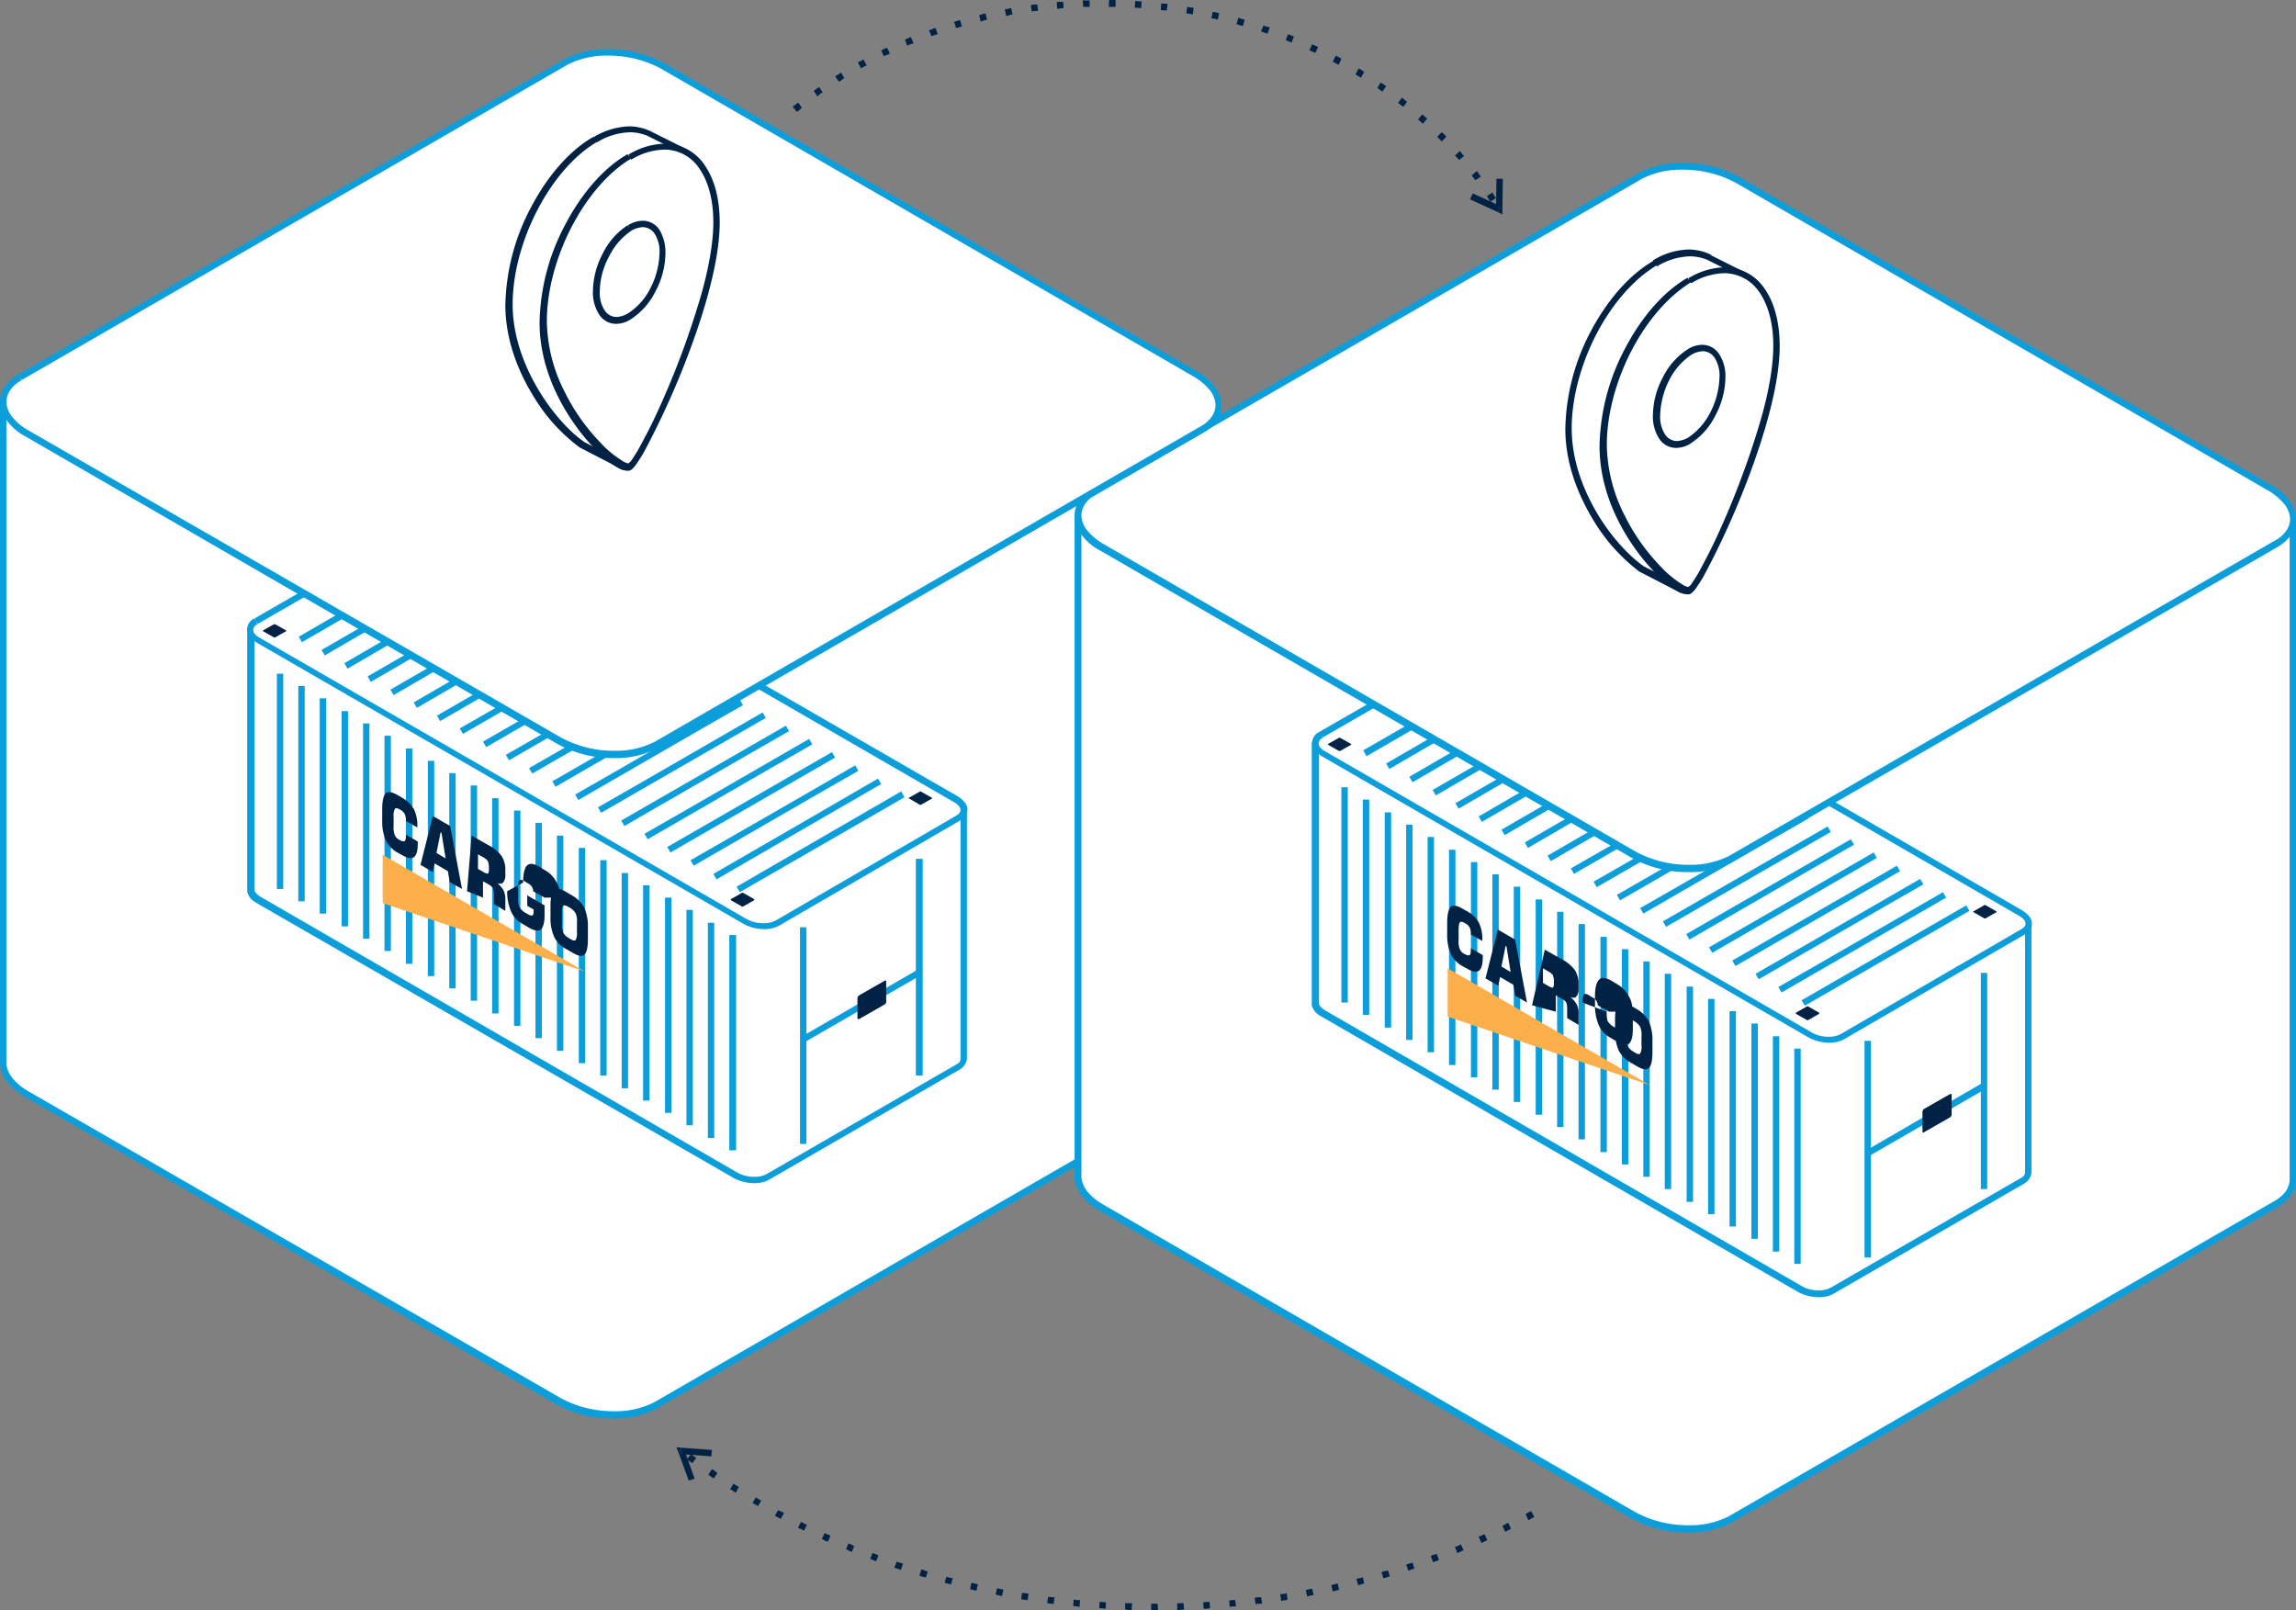 <svg xmlns="http://www.w3.org/2000/svg" width="618.162" height="433.475"><rect width="100%" height="100%" fill="#808080" stroke="none"/><defs><style>.a,.h{fill:#fff}.a,.c,.e,.g{fill-rule:evenodd}.b{fill:#0c9eda}.c,.d{fill:#024}.e{fill:#fdaf4c}.f,.g{fill:#002245}</style></defs><path class="a" d="m37.208 108.307 115.061-66.433c6.631-3.807 18.542-3.316 26.156 1.105l113.1 65.328 36.348 1.228v177.811c-.246 2.824-2.21 4.789-4.544 6.14L176.46 378.338c-6.631 3.93-18.42 3.438-26.156-1.105L7.245 294.591c-3.561-2.088-5.771-4.666-6.263-7.245a4.6 4.6 0 0 1-.122-1.348v-177.2z"/><path class="b" d="m37.208 108.308.491.737L152.76 42.611a22.819 22.819 0 0 1 10.929-2.456 29.66 29.66 0 0 1 14.367 3.561L291.4 109.167l35.734 1.228v176.951h.86l-.86-.123a5.284 5.284 0 0 1-1.228 3.07 10.623 10.623 0 0 1-2.824 2.333L176.214 377.48a22.819 22.819 0 0 1-10.929 2.456 29.66 29.66 0 0 1-14.367-3.561L7.736 293.855c-3.438-1.965-5.4-4.421-5.894-6.631l-.86.123.86-.123a4.178 4.178 0 0 1-.123-1.228V109.658l35.734-.368.246-.123-.491-.86v-.86L0 107.936v178.06c0 .491.123 1.105.123 1.474.614 2.947 2.947 5.649 6.631 7.859l143.059 82.765a30.8 30.8 0 0 0 15.227 3.807 23.891 23.891 0 0 0 11.789-2.7l146.865-84.855a13.916 13.916 0 0 0 3.316-2.7 7.46 7.46 0 0 0 1.6-4.052V108.676l-36.962-1.228L178.67 42.243c-4.175-2.579-9.7-3.807-15.1-3.807a23.891 23.891 0 0 0-11.789 2.7L36.716 107.571l.491.737z"/><path class="a" d="m326.518 139.007 115.061-66.433c6.631-3.807 18.42-3.316 26.156 1.105l113.1 65.328 36.348 1.228v177.811c-.246 2.824-2.21 4.789-4.544 6.14L465.77 409.039c-6.631 3.807-18.542 3.316-26.156-1.105l-143.182-82.766c-3.561-2.088-5.772-4.666-6.263-7.245a4.6 4.6 0 0 1-.123-1.351V139.498z"/><path class="b" d="m326.519 139.007.491.737L442.071 73.31A22.819 22.819 0 0 1 453 70.854a29.66 29.66 0 0 1 14.367 3.561l113.344 65.451 35.734 1.228v176.951h.86l-.86-.123a6.25 6.25 0 0 1-1.228 3.07 10.624 10.624 0 0 1-2.824 2.333l-146.868 84.854a22.818 22.818 0 0 1-10.929 2.456 29.66 29.66 0 0 1-14.367-3.561l-143.182-82.766c-3.438-1.965-5.4-4.421-5.771-6.631a3.4 3.4 0 0 1-.123-1.105V140.357l35.734-.368.246-.123-.614-.86v-.86l-37.208.489v178.06a7.553 7.553 0 0 0 .123 1.6l.86-.246-.86.123c.614 2.947 2.947 5.649 6.631 7.859l143.182 82.765a30.8 30.8 0 0 0 15.227 3.807 23.891 23.891 0 0 0 11.789-2.7l146.865-84.858a13.915 13.915 0 0 0 3.316-2.7 7.581 7.581 0 0 0 1.719-4.052V139.375l-36.962-1.228-112.974-65.205A30.8 30.8 0 0 0 453 69.135a23.891 23.891 0 0 0-11.789 2.7L326.15 138.27l.368.737z"/><path class="a" d="M404.248 178.302a10.377 10.377 0 0 1 8.719.368l133.112 70.608v66.556a2.92 2.92 0 0 1-1.474 2.088l-51.207 29.594c-2.21 1.351-6.14 1.105-8.719-.368l-128.443-74.292a4.6 4.6 0 0 1-2.088-2.333v-70.117z"/><path class="b" d="m404.249 178.305.368.86a10.268 10.268 0 0 1 3.561-.614 11.037 11.037 0 0 1 4.421.982l132.621 70.363v65.942h.86l-.86-.123a1.745 1.745 0 0 1-.246.737 1.8 1.8 0 0 1-.737.614l.491.737-.491-.737-51.329 29.594a6.628 6.628 0 0 1-3.316.737 8.751 8.751 0 0 1-4.421-1.105l-128.445-74.296c-.982-.614-1.6-1.351-1.6-1.842l-.86.123h.86v-69.5l49.61-21.981-.491-.491-.368-.86-50.712 22.346v70.854a4.779 4.779 0 0 0 2.456 2.947l128.569 74.293a11.739 11.739 0 0 0 5.4 1.351 7.793 7.793 0 0 0 4.175-.982l51.207-29.594a3.482 3.482 0 0 0 1.228-1.105 3.667 3.667 0 0 0 .737-1.719v-67.049l-133.6-70.854a11 11 0 0 0-5.158-1.228 9.607 9.607 0 0 0-4.3.86z"/><path class="a" d="m355.621 197.826 48.751-28.121c2.21-1.351 6.14-1.105 8.6.368l131.02 75.768c2.579 1.474 2.824 3.807.614 5.035l-48.505 28.121c-2.21 1.351-6.14 1.105-8.719-.368l-131.147-75.768c-2.579-1.474-2.824-3.684-.614-5.035z"/><path class="b" d="m355.621 197.827.491.737 48.751-28.121a6.628 6.628 0 0 1 3.316-.737 8.751 8.751 0 0 1 4.421 1.105l131.024 75.766a4.332 4.332 0 0 1 1.351 1.105 1.959 1.959 0 0 1 .368.982 1.746 1.746 0 0 1-.246.737 2.664 2.664 0 0 1-.86.737l-48.628 28.243a6.628 6.628 0 0 1-3.316.737 8.751 8.751 0 0 1-4.421-1.105l-131.146-75.766a4.332 4.332 0 0 1-1.351-1.105 1.96 1.96 0 0 1-.368-.982 1.745 1.745 0 0 1 .246-.737 1.769 1.769 0 0 1 .86-.737l-.491-.86-.491-.737a3.324 3.324 0 0 0-1.351 1.228 2.819 2.819 0 0 0-.491 1.719 3.011 3.011 0 0 0 .737 1.965 7.847 7.847 0 0 0 1.842 1.6l131.148 75.766a11.739 11.739 0 0 0 5.4 1.351 7.792 7.792 0 0 0 4.175-.982l48.5-28.121-.491-.737.491.737a4.915 4.915 0 0 0 1.474-1.228 2.819 2.819 0 0 0 .491-1.719 3.011 3.011 0 0 0-.737-1.965 7.847 7.847 0 0 0-1.842-1.6l-131.018-75.765a11.248 11.248 0 0 0-5.28-1.351 8.072 8.072 0 0 0-4.175.982l-48.874 28.118zM501.996 280.224v58.329h1.719v-58.329M533.309 261.927v58.206h1.719v-58.206"/><path class="b" d="m529.38 243.753-44.33 25.542.86 1.474 44.33-25.542M523.117 240.192c-14.736 8.473-29.471 17.069-44.33 25.542l.86 1.474c14.736-8.473 29.594-17.069 44.33-25.542l-.86-1.474zM516.977 236.631c-14.736 8.473-29.594 17.069-44.33 25.542l.86 1.474c14.736-8.473 29.471-17.069 44.33-25.542l-.86-1.474zM510.715 233.07c-14.736 8.473-29.594 17.069-44.33 25.542l.86 1.474c14.736-8.473 29.594-17.069 44.33-25.542l-.86-1.474zM504.452 229.508c-14.736 8.473-29.471 17.069-44.33 25.542l.86 1.474c14.736-8.473 29.594-17.069 44.33-25.542l-.86-1.474zM498.312 225.947c-14.736 8.473-29.594 17.069-44.33 25.542l.86 1.474c14.736-8.473 29.471-17.069 44.33-25.542l-.86-1.474zM492.049 222.509c-14.736 8.473-29.594 17.069-44.33 25.542l.86 1.474c14.736-8.473 29.594-17.069 44.33-25.542l-.86-1.474zM485.909 218.948c-14.736 8.473-29.471 17.069-44.33 25.542l.86 1.474c14.736-8.473 29.471-17.069 44.33-25.542l-.86-1.474zM479.647 215.387c-14.736 8.473-29.594 17.069-44.33 25.542l.86 1.474c14.736-8.473 29.471-17.069 44.33-25.542l-.86-1.474zM473.384 211.826c-14.736 8.473-29.471 17.069-44.33 25.542l.86 1.474c14.736-8.473 29.594-17.069 44.33-25.542l-.86-1.474zM467.244 208.264c-14.736 8.473-29.471 17.069-44.33 25.542l.86 1.474c14.736-8.473 29.471-17.069 44.33-25.542l-.86-1.474zM460.982 204.703c-14.736 8.6-29.594 17.069-44.33 25.665l.86 1.474c14.736-8.6 29.471-17.069 44.33-25.665l-.86-1.474zM454.842 201.142c-14.736 8.6-29.471 17.069-44.33 25.665l.86 1.474c14.736-8.6 29.594-17.069 44.33-25.665l-.86-1.474zM448.579 197.704c-14.736 8.6-29.471 17.069-44.33 25.665l.86 1.474c14.736-8.6 29.471-17.069 44.33-25.665l-.86-1.474zM442.439 194.143c-14.736 8.6-29.594 17.069-44.33 25.665l.86 1.474c14.736-8.6 29.471-17.069 44.33-25.665l-.86-1.474zM436.177 190.582c-14.736 8.6-29.471 17.069-44.33 25.665l.86 1.474c14.736-8.6 29.594-17.069 44.33-25.665l-.86-1.474zM430.037 187.02c-14.736 8.6-29.471 17.069-44.33 25.665l.86 1.474c14.736-8.6 29.471-17.069 44.33-25.665l-.86-1.474zM423.774 183.459c-14.736 8.6-29.594 17.069-44.33 25.665l.86 1.474c14.736-8.6 29.471-17.069 44.33-25.665l-.86-1.474zM417.511 179.898c-14.736 8.6-29.471 17.069-44.33 25.665l.86 1.474c14.736-8.6 29.594-17.069 44.33-25.665l-.86-1.474zM411.371 176.46l-44.33 25.542.86 1.6 44.33-25.665"/><path class="c" d="m405.354 173.021 2.824-1.6a.373.373 0 0 1 .491 0l2.824 1.6c.123.123.123.246 0 .246l-2.824 1.6a.373.373 0 0 1-.491 0l-2.824-1.6c-.123-.123-.123-.246 0-.246zM357.586 200.282l2.824-1.6c.123-.123.368 0 .491 0l2.824 1.6c.123.123.123.246 0 .246l-2.824 1.6c-.123.123-.368 0-.491 0l-2.824-1.6c-.123 0-.123-.246 0-.246zM531.344 245.349l2.824-1.6a.374.374 0 0 1 .491 0l2.824 1.6c.123.123.123.246 0 .246l-2.824 1.6a.373.373 0 0 1-.491 0l-2.824-1.6c-.123-.123-.123-.246 0-.246zM483.576 272.61l2.824-1.6a.374.374 0 0 1 .491 0l2.824 1.6a.23.23 0 0 1 0 .368l-2.824 1.6a.373.373 0 0 1-.491 0l-2.824-1.6a.23.23 0 0 1 0-.368z"/><path class="b" d="M361.147 211.948v57.96h1.719v-57.96M366.919 215.264v57.96h1.719v-57.96zM372.813 218.702v57.96h1.719v-57.96zM378.584 222.018v57.96h1.719v-57.96h-1.719zM384.356 225.333v57.96h1.719v-57.96zM390.127 228.772v57.96h1.719v-57.96h-1.719zM396.022 232.087v57.96h1.719v-57.96zM401.793 235.403v57.96h1.719v-57.96h-1.719zM407.565 238.718v57.96h1.719v-57.96zM413.459 242.157v57.96h1.719v-57.96h-1.719zM419.23 245.472v57.96h1.719v-57.96h-1.719zM425.002 248.788v57.96h1.719v-57.96zM430.896 252.226v57.96h1.719v-57.96zM436.668 255.541v57.96h1.719v-57.96zM442.439 258.857v57.96h1.719v-57.96h-1.719zM448.211 262.172v57.96h1.719v-57.96zM454.105 265.611v57.96h1.719v-57.96h-1.719zM459.876 268.926v57.96h1.719v-57.96zM465.648 272.242v57.96h1.719v-57.96zM471.542 275.557v57.96h1.719v-57.96h-1.719zM477.314 278.996v57.96h1.719v-57.96zM483.085 282.311v57.96h1.719v-57.96"/><path class="d" d="M399.214 257.138v.491c0 1.965-.368 3.193-.982 3.684s-1.719.368-3.193-.491l-1.105-.614a7.817 7.817 0 0 1-3.316-3.316 12.865 12.865 0 0 1-.982-5.4v-3.07c0-2.333.368-3.684.982-4.3.614-.491 1.719-.368 3.316.614l.86.491a8.123 8.123 0 0 1 3.316 3.07 9.963 9.963 0 0 1 .982 4.789v.246l-3.07-1.719v-.244a3.567 3.567 0 0 0-.368-1.719 2.738 2.738 0 0 0-1.228-1.105c-.614-.368-1.105-.491-1.351-.246s-.368.982-.368 2.333v2.456a5.571 5.571 0 0 0 .368 2.579 2.683 2.683 0 0 0 1.351 1.228c.614.368 1.105.368 1.228.246q.368-.184.368-1.474v-.368zm5.035 3.07 2.456 1.474-1.105-6.877-.246-.123zm-4.3 3.193 3.316-13.139 4.666 2.7 3.193 16.946-3.188-1.839-.491-2.947-3.561-2.088-.491 2.333zm15.472 1.228 1.719.982c.491.246.86.368.982.246a1.768 1.768 0 0 0 .246-1.105v-.614a4.58 4.58 0 0 0-.246-1.474c-.123-.368-.491-.614-.982-.982l-1.719-.982zm-2.947 6.017 3.444-14.977 4.544 2.579a10.053 10.053 0 0 1 3.561 2.947 6.982 6.982 0 0 1 .982 3.807v1.228a3.017 3.017 0 0 1-.614 2.088c-.368.368-.86.368-1.6.123a6.4 6.4 0 0 1 1.719 1.965 5.5 5.5 0 0 1 .491 2.456v3.07l-3.07-1.842v-2.7a4.58 4.58 0 0 0-.246-1.474 2.968 2.968 0 0 0-1.105-.982l-1.719-.982v4.417zm20.753 1.719-3.07-1.719a2.075 2.075 0 0 0-.368-1.228 2.565 2.565 0 0 0-1.228-.982l-.737-.491c-.737-.368-1.105-.491-1.351-.246a3.837 3.837 0 0 0-.368 2.21l6.387 2.46a6.324 6.324 0 0 0 .368 2.579 4.671 4.671 0 0 0 1.351 1.351l.86.491c.614.368.982.491 1.228.368s.368-.368.368-.982v-.614l-1.719-.982v-2.824l4.666 2.7v2.579c0 2.088-.368 3.316-.982 3.93-.614.491-1.719.368-3.193-.491l-2.088-1.228a7.091 7.091 0 0 1-2.947-3.316 13.959 13.959 0 0 1-.982-5.28v-2.333c0-2.333.368-3.807 1.105-4.544.614-.737 1.719-.614 3.316.246l1.6.982a8.466 8.466 0 0 1 2.947 2.947 7.108 7.108 0 0 1 1.105 3.684v.737zm4.666 4.3v2.456a5.572 5.572 0 0 0 .368 2.579 4.585 4.585 0 0 0 1.351 1.351l.614.368c.614.368 1.105.491 1.351.246a3.837 3.837 0 0 0 .368-2.21v-2.456a5.572 5.572 0 0 0-.368-2.579 4.671 4.671 0 0 0-1.351-1.351l-.614-.368c-.737-.368-1.105-.491-1.351-.246a4.442 4.442 0 0 0-.366 2.207zm-3.07-2.21c0-2.333.368-3.684.982-4.3.614-.491 1.719-.368 3.316.614l1.474.86a8.547 8.547 0 0 1 3.316 3.316 12.252 12.252 0 0 1 .982 5.28v3.07c0 2.333-.368 3.684-.982 4.3-.614.491-1.719.368-3.316-.614l-1.474-.86a7.816 7.816 0 0 1-3.316-3.316 12.865 12.865 0 0 1-.982-5.4z"/><path class="e" d="m389.759 260.699 54.4 31.436-54.4-18.42z"/><path class="b" d="m533.8 291.521-31.313 18.174.86 1.474 31.313-18.048"/><path class="c" d="M517.591 304.66v-5.4a1.01 1.01 0 0 1 .491-.737l6.877-3.93c.246-.123.491-.123.491.123v5.4a1.01 1.01 0 0 1-.491.737l-6.877 3.93c-.368.246-.491.123-.491-.123z"/><path class="a" d="M117.64 147.725a10.377 10.377 0 0 1 8.719.368l133.112 70.609v66.556a3.181 3.181 0 0 1-1.474 2.088L206.79 316.94c-2.21 1.228-6.14 1.105-8.719-.368L69.504 242.279a4.1 4.1 0 0 1-2.088-2.333v-70.117z"/><path class="b" d="m117.64 147.725.368.86a10.267 10.267 0 0 1 3.561-.614 11.037 11.037 0 0 1 4.421.982l132.621 70.363v65.942h.86l-.86-.123a1.746 1.746 0 0 1-.246.737 1.8 1.8 0 0 1-.737.614l.491.737-.491-.737-51.207 29.594a6.628 6.628 0 0 1-3.316.737 9.219 9.219 0 0 1-4.544-1.105L70.117 241.42c-.982-.614-1.6-1.351-1.6-1.842l-.86.123h.86v-69.5l49.61-21.981-.491-.491-.368-.86-50.712 22.346v70.854a4.419 4.419 0 0 0 2.456 2.947l.368-.737-.491.737 128.692 74.17a11.739 11.739 0 0 0 5.4 1.351 8.072 8.072 0 0 0 4.175-.982l51.207-29.594a3.482 3.482 0 0 0 1.228-1.105 3.667 3.667 0 0 0 .737-1.719v-67.17l-133.6-70.731a11 11 0 0 0-5.157-1.228 9.608 9.608 0 0 0-4.3.86z"/><path class="a" d="m68.889 167.25 48.751-28.121c2.21-1.351 6.14-1.105 8.6.368l131.021 75.768c2.579 1.474 2.824 3.807.614 5.035l-48.5 28.243c-2.21 1.228-6.14 1.105-8.719-.368l-131.153-75.89c-2.456-1.474-2.824-3.684-.614-5.035z"/><path class="b" d="m68.889 167.25.491.737 48.751-28.121a6.628 6.628 0 0 1 3.316-.737 8.751 8.751 0 0 1 4.421 1.105L256.892 216a4.333 4.333 0 0 1 1.351 1.105 1.96 1.96 0 0 1 .368.982 1.746 1.746 0 0 1-.246.737 2.663 2.663 0 0 1-.86.737l-48.628 28.243a6.628 6.628 0 0 1-3.316.737 9.219 9.219 0 0 1-4.544-1.105L69.871 171.671a4.333 4.333 0 0 1-1.351-1.105 1.96 1.96 0 0 1-.368-.982 1.745 1.745 0 0 1 .246-.737 1.769 1.769 0 0 1 .86-.737l-.368-.86-.491-.737a3.324 3.324 0 0 0-1.351 1.228 2.819 2.819 0 0 0-.492 1.719 3.011 3.011 0 0 0 .737 1.965 7.848 7.848 0 0 0 1.842 1.6l131.148 75.766a11.74 11.74 0 0 0 5.4 1.351 8.072 8.072 0 0 0 4.175-.982l48.63-28.25-.491-.737.491.737a4.915 4.915 0 0 0 1.474-1.228 2.819 2.819 0 0 0 .491-1.719 3.011 3.011 0 0 0-.737-1.965 7.848 7.848 0 0 0-1.842-1.6l-131.147-75.637a11.248 11.248 0 0 0-5.28-1.351 8.072 8.072 0 0 0-4.175.982L68.521 166.51zM215.387 249.647v58.329h1.719v-58.329M246.577 231.228v58.329h1.842v-58.329"/><path class="b" d="m242.648 213.054-44.33 25.665.86 1.474 44.33-25.542M236.385 209.615c-14.736 8.6-29.471 17.069-44.33 25.665l.86 1.474c14.736-8.6 29.471-17.069 44.33-25.665l-.86-1.474zM230.245 206.054c-14.736 8.6-29.594 17.069-44.33 25.542l.86 1.474c14.736-8.473 29.471-17.069 44.33-25.542l-.86-1.474zM223.983 202.493c-14.736 8.473-29.594 17.069-44.33 25.542l.86 1.474c14.736-8.473 29.594-17.069 44.33-25.542l-.86-1.474zM217.843 198.932c-14.736 8.473-29.471 17.069-44.33 25.542l.86 1.474c14.736-8.473 29.471-17.069 44.33-25.542l-.86-1.474zM211.58 195.371c-14.736 8.473-29.594 17.069-44.33 25.542l.86 1.474c14.736-8.473 29.471-17.069 44.33-25.542l-.86-1.474zM205.317 191.81c-14.736 8.473-29.471 17.069-44.33 25.542l.86 1.474c14.736-8.473 29.594-17.069 44.33-25.542l-.86-1.474zM199.178 188.371c-14.736 8.473-29.471 17.069-44.33 25.542l.86 1.474c14.736-8.473 29.471-17.069 44.33-25.542l-.86-1.474zM193.038 184.81c-14.736 8.473-29.594 17.069-44.33 25.542l.86 1.474c14.736-8.473 29.471-17.069 44.33-25.542l-.86-1.474zM186.775 181.249c-14.736 8.473-29.471 17.069-44.33 25.542l.86 1.474c14.736-8.473 29.594-17.069 44.33-25.542l-.86-1.474zM180.512 177.688c-14.736 8.473-29.471 17.069-44.33 25.542l.86 1.474c14.736-8.473 29.471-17.069 44.33-25.542l-.86-1.474zM174.372 174.127c-14.736 8.473-29.594 17.069-44.33 25.542l.86 1.474c14.736-8.473 29.471-17.069 44.33-25.542l-.86-1.474zM168.11 170.566c-14.736 8.473-29.471 17.069-44.33 25.542l.86 1.474c14.736-8.473 29.594-17.069 44.33-25.542l-.86-1.474zM161.97 167.004c-14.736 8.6-29.471 17.069-44.33 25.665l.86 1.474c14.736-8.6 29.471-17.069 44.33-25.665l-.86-1.474zM155.707 163.443c-14.736 8.6-29.594 17.069-44.33 25.665l.86 1.474c14.736-8.6 29.594-17.069 44.33-25.665l-.86-1.474zM149.445 160.005c-14.736 8.6-29.471 17.069-44.33 25.665l.86 1.474c14.736-8.6 29.594-17.069 44.33-25.665l-.86-1.474zM143.305 156.444c-14.736 8.6-29.471 17.069-44.33 25.665l.86 1.474c14.736-8.6 29.471-17.069 44.33-25.665l-.86-1.474zM137.042 152.883c-14.736 8.6-29.594 17.069-44.33 25.665l.86 1.474c14.736-8.6 29.594-17.069 44.33-25.665l-.86-1.474zM130.902 149.322c-14.736 8.6-29.471 17.069-44.33 25.665l.86 1.474c14.736-8.6 29.594-17.069 44.33-25.665l-.86-1.474zM124.639 145.761l-44.207 25.665.86 1.474 44.207-25.539"/><path class="c" d="m118.622 142.445 2.824-1.6a.373.373 0 0 1 .491 0l2.7 1.6a.451.451 0 0 1 .123.368l-2.824 1.6a.373.373 0 0 1-.491 0l-2.824-1.6c.001-.245-.122-.368.001-.368zM70.854 169.706l2.824-1.6c.123-.123.368 0 .491 0l2.824 1.6c.123.123.123.246 0 .246l-2.824 1.6a.374.374 0 0 1-.491 0l-2.824-1.6c0-.123-.123-.246 0-.246zM244.735 214.772l2.824-1.6a.373.373 0 0 1 .491 0l2.824 1.6c.123.123.123.246 0 .246l-2.824 1.6a.373.373 0 0 1-.491 0l-2.7-1.6c-.37-.123-.37-.246-.124-.246zM196.844 242.033l2.824-1.6a.373.373 0 0 1 .491 0l2.824 1.6a.23.23 0 0 1 0 .368l-2.824 1.6a.373.373 0 0 1-.491 0l-2.824-1.6q-.184-.368 0-.368z"/><path class="b" d="M74.538 181.372v57.96h1.719v-57.96M80.31 184.687v57.96h1.719v-57.96zM86.081 188.003v57.96H87.8v-57.96zM91.975 191.441v57.96h1.719v-57.96zM97.747 194.757v57.96h1.719v-57.96zM103.518 198.072v57.96h1.719v-57.96zM109.29 201.511v57.96h1.719v-57.96zM115.184 204.826v57.96h1.719v-57.96zM120.955 208.142v57.96h1.719v-57.96zM126.727 211.457v57.96h1.719v-57.96zM132.498 214.895v57.96h1.719v-57.96zM138.393 218.211v57.96h1.719v-57.96zM144.164 221.527v57.96h1.719v-57.96h-1.719zM149.936 224.965v57.96h1.719v-57.96h-1.719zM155.83 228.28v57.96h1.719v-57.96h-1.719zM161.601 231.596v57.96h1.719v-57.96zM167.373 235.034v57.96h1.719v-57.96h-1.719zM173.144 238.35v57.96h1.719v-57.96zM179.039 241.665v57.96h1.719v-57.96zM184.81 244.981v57.96h1.719v-57.96zM190.582 248.419v57.96h1.719v-57.96h-1.719zM196.353 251.735v57.96h1.842v-57.96"/><path class="d" d="M112.482 226.562v.491c0 1.965-.368 3.193-.982 3.684s-1.719.368-3.193-.491l-1.105-.614a7.816 7.816 0 0 1-3.316-3.316 12.865 12.865 0 0 1-.982-5.4v-3.07c0-2.333.368-3.684.982-4.3.614-.491 1.719-.368 3.316.614l.86.491a9.029 9.029 0 0 1 3.316 3.07 9.962 9.962 0 0 1 .982 4.789v.246l-3.07-1.719v-.244a3.566 3.566 0 0 0-.368-1.719 2.738 2.738 0 0 0-1.228-1.105c-.614-.368-1.105-.491-1.351-.246a3.837 3.837 0 0 0-.368 2.21v2.456a5.571 5.571 0 0 0 .368 2.579 2.683 2.683 0 0 0 1.351 1.228c.614.368 1.105.368 1.228.246.246-.123.368-.614.368-1.351v-.368zm5.035 3.07 2.456 1.474-1.105-6.877-.246-.123zm-4.3 3.193 3.316-13.139 4.666 2.7 3.193 16.946-3.316-1.842-.491-2.947-3.561-2.088-.491 2.333zm15.472 1.105 1.719.982c.491.246.86.368.982.246a1.768 1.768 0 0 0 .246-1.105v-.614a4.58 4.58 0 0 0-.246-1.474c-.123-.368-.491-.614-.982-.982l-1.719-.982zm-2.947 6.017 1.229-14.982 4.544 2.579a10.053 10.053 0 0 1 3.561 2.947 6.982 6.982 0 0 1 .982 3.807v1.228a3.017 3.017 0 0 1-.614 2.088c-.368.368-.86.368-1.6.123a6.4 6.4 0 0 1 1.719 1.965 5.5 5.5 0 0 1 .491 2.456v3.07l-3.07-1.842v-2.7a4.581 4.581 0 0 0-.246-1.474c-.123-.368-.491-.614-.982-.982l-1.719-.982v4.421zm20.876 1.719-3.07-1.719a2.074 2.074 0 0 0-.368-1.228 2.565 2.565 0 0 0-1.228-.982l-.737-.491c-.614-.368-1.105-.491-1.351-.246a3.837 3.837 0 0 0-.368 2.21v2.456a6.323 6.323 0 0 0 .368 2.579 4.671 4.671 0 0 0 1.351 1.351l.86.491c.614.368.982.491 1.228.368s.368-.368.368-.982v-.614l-1.719-.982v-2.824l4.666 2.7v2.579c0 2.088-.368 3.316-.982 3.93-.614.491-1.719.368-3.193-.491l-2.088-1.228a6.862 6.862 0 0 1-2.824-3.316 13.5 13.5 0 0 1-.982-5.28l4.295-2.334c0-2.333.368-3.807.982-4.544.737-.737 1.842-.614 3.316.246l1.6.982a7.554 7.554 0 0 1 2.947 2.947 7.451 7.451 0 0 1 1.105 3.684v.737zm4.666 4.421v2.456a5.572 5.572 0 0 0 .368 2.579 3.5 3.5 0 0 0 1.351 1.351l.614.368c.614.368 1.105.491 1.351.246a3.836 3.836 0 0 0 .368-2.21v-2.456a5.571 5.571 0 0 0-.368-2.579 4.671 4.671 0 0 0-1.351-1.351l-.614-.368c-.737-.368-1.105-.491-1.351-.246q-.366.183-.366 2.209zm-3.07-2.21c0-2.333.368-3.684.982-4.3.614-.491 1.719-.368 3.316.614l1.474.86a8.547 8.547 0 0 1 3.318 3.316 12.651 12.651 0 0 1 .982 5.28v3.193c0 2.333-.368 3.684-.982 4.175-.614.614-1.719.368-3.316-.614l-1.474-.86a7.208 7.208 0 0 1-3.316-3.316 12.47 12.47 0 0 1-.982-5.4z"/><path class="e" d="m103.027 230.122 54.4 31.436-54.4-18.42z"/><path class="b" d="m247.068 261.067-31.313 18.051.86 1.474 31.313-18.051"/><path class="c" d="M230.859 274.083v-5.4a1.01 1.01 0 0 1 .491-.737l6.877-3.93c.246-.123.368 0 .368.246v5.4a.875.875 0 0 1-.368.737l-6.877 3.93c-.245.123-.491 0-.491-.246z"/><path class="f" d="m411.494 409.284.246-.123.614-.368.737-.368-.86-1.6-.737.368-.614.368-.123.123zM405.232 412.354h.123l.737-.368.614-.368h.123l-.737-1.6h-.123l-.737.368-.614.368h-.123zM398.846 415.423l.737-.368.737-.368h.123l-.737-1.6h-.123l-.737.368-.737.246zM392.338 418.125l.614-.246.737-.368.368-.123-.737-1.6-.246.123-.737.368-.614.123zM385.829 420.581l.368-.123.737-.246.491-.246-.614-1.6-.491.123-.737.246-.368.246zM379.198 422.914l.123-.123.737-.246.737-.246-.491-1.6-.86.246-.737.246h-.123zM372.444 424.879l.614-.123.737-.246.368-.123-.491-1.6-.368.123-.737.123-.614.246zM365.691 426.843l.246-.123.737-.246.614-.123-.368-1.719-.737.246-.737.123-.246.123zM358.814 428.441l.614-.123.86-.246h.246l-.368-1.719h-.246l-.86.246-.614.123zM351.937 429.791h.123l.86-.246.737-.123-.369-1.719-.737.123-.86.246h-.122zM344.938 431.019l.491-.123.86-.123.368-.123-.246-1.719-.368.123-.86.123h-.491zM338.062 431.879l.614-.123h1.105l-.246-1.842-.123.123h-.86l-.737.123zM331.062 432.615l.86-.123h.86l-.243-1.719h-.737l-.86.123zM324.063 433.107h.982l.737-.123-.123-1.719h-.614l-.982.123h-.123zM316.94 433.475h.368l.86-.123h.614l-.123-1.719h-1.719zM311.169 433.475h.614l-.123-1.719h-.491zM309.941 433.475h1.228v-1.719h-1.228zM302.941 433.352h.246l1.105.123h.368l.123-1.842h-1.842zM295.942 432.984h.491l1.105.123h.123l.123-1.719h-.123l-1.105-.123h-.491zM288.942 432.37l.86.123.86.123.123-1.842h-.86l-.86-.123zM281.943 431.633h.123l1.105.123.491.123.246-1.842h-.491l-1.105-.123h-.123zM274.943 430.528l.491.123 1.105.123.123.123.246-1.842-1.105-.123-.614-.123zM268.067 429.3l.982.246.737.123.368-1.719-.737-.123-.982-.246zM261.19 427.826l.368.123 1.105.246h.246l.368-1.6-.246-.123-1.105-.246-.368-.123zM254.313 426.111l.982.246.737.246.491-1.719-.737-.123-.982-.246zM247.56 424.265l.491.123.982.246.246.123.491-1.719h-.246l-.982-.368-.491-.123zM240.806 422.058l.246.123.982.246.491.246.614-1.719-.614-.123-.982-.368h-.123zM234.297 419.725l.737.246.86.368.614-1.6-.86-.368-.737-.246zM227.789 417.146l.368.123.982.491h.246l.614-1.6h-.246l-.86-.491-.491-.123zM221.281 414.322l.246.123.86.491.491.123.737-1.6-.491-.246-.982-.368-.123-.123zM214.895 411.249v.126l.982.368.614.368.737-1.6-.614-.246-.86-.491h-.123zM208.633 408.056l.86.491.737.368.86-1.6-.737-.368-.86-.368zM202.616 404.618l.614.368.86.491.86-1.474-.86-.491-.614-.368zM196.599 400.934l.614.368.737.491.123.123.86-1.6-.86-.491-.614-.365zM190.704 397.004l.491.368.86.614h.123l.982-1.351-.123-.123-.737-.614-.614-.368zM184.933 392.952l.614.368.86.614.982-1.351v-.123l-.737-.491-.614-.491z"/><path class="g" d="m183.46 389.759-.86 1.105 2.824 7.736 1.6-.491-2.824-7.859-.86 1.228z"/><path class="g" d="m183.46 389.759-1.351-.123.491 1.228z"/><path class="g" d="m191.564 391.233.123-.86-8.227-.614-.123 1.719 8.227.614z"/><path class="h" d="M294.714 132.253 441.579 47.4c6.631-3.807 18.42-3.316 26.156 1.105l143.182 82.765c7.736 4.421 8.6 11.3 1.842 15.1l-146.866 84.854c-6.631 3.807-18.542 3.316-26.156-1.105l-143.181-82.762c-7.737-4.421-8.596-11.298-1.842-15.104z"/><path class="b" d="m294.711 132.253.491.737 146.869-84.851A22.819 22.819 0 0 1 453 45.683a29.66 29.66 0 0 1 14.367 3.556l143.182 82.765a16.174 16.174 0 0 1 4.544 3.807 6.818 6.818 0 0 1 1.474 3.93 5.682 5.682 0 0 1-.982 3.07 8.391 8.391 0 0 1-3.07 2.7l-146.867 84.857a22.819 22.819 0 0 1-10.929 2.456 29.66 29.66 0 0 1-14.367-3.561L297.17 146.498a16.174 16.174 0 0 1-4.544-3.807 6.818 6.818 0 0 1-1.474-3.93 5.681 5.681 0 0 1 .982-3.07 8.391 8.391 0 0 1 3.07-2.7l-.491-.737-.491-.737a12.21 12.21 0 0 0-3.684 3.316 6.854 6.854 0 0 0-1.228 4.052 8.225 8.225 0 0 0 1.842 5.035 14.76 14.76 0 0 0 5.035 4.3l143.182 82.765a30.8 30.8 0 0 0 15.227 3.807 23.891 23.891 0 0 0 11.789-2.7l146.866-84.853a12.212 12.212 0 0 0 3.684-3.316 6.854 6.854 0 0 0 1.228-4.052 8.885 8.885 0 0 0-1.719-5.035 14.761 14.761 0 0 0-5.035-4.3l-143.182-82.89A30.8 30.8 0 0 0 453 43.839a23.891 23.891 0 0 0-11.789 2.7l-146.865 84.855z"/><path class="h" d="m5.404 101.554 146.865-84.853c6.631-3.807 18.542-3.316 26.156 1.105l143.182 82.765c7.736 4.421 8.6 11.3 1.842 15.1l-146.866 84.854c-6.631 3.807-18.42 3.316-26.156-1.105L7.246 116.78c-7.737-4.543-8.596-11.297-1.842-15.226z"/><path class="b" d="m5.4 101.553.491.737L152.76 17.437a22.819 22.819 0 0 1 10.929-2.456 29.66 29.66 0 0 1 14.367 3.561l143.182 82.765a16.174 16.174 0 0 1 4.544 3.807 6.818 6.818 0 0 1 1.474 3.93 5.681 5.681 0 0 1-.982 3.07 8.39 8.39 0 0 1-3.07 2.7l-146.867 84.854a22.819 22.819 0 0 1-10.929 2.456 29.66 29.66 0 0 1-14.367-3.561L7.741 115.92a14.585 14.585 0 0 1-4.544-3.807 6.818 6.818 0 0 1-1.474-3.93 5.681 5.681 0 0 1 .982-3.07 8.39 8.39 0 0 1 3.07-2.7l-.368-.86-.491-.737a12.21 12.21 0 0 0-3.684 3.316 6.854 6.854 0 0 0-1.228 4.052 8.224 8.224 0 0 0 1.842 5.035 14.761 14.761 0 0 0 5.035 4.3l143.177 82.763a30.8 30.8 0 0 0 15.227 3.807 23.891 23.891 0 0 0 11.789-2.7l146.866-84.854a12.21 12.21 0 0 0 3.684-3.316 6.854 6.854 0 0 0 1.228-4.052 8.224 8.224 0 0 0-1.842-5.035 14.76 14.76 0 0 0-5.035-4.3L178.916 17.069a30.8 30.8 0 0 0-15.227-3.807 23.891 23.891 0 0 0-11.789 2.7L4.912 100.817z"/><path class="f" d="m214.896 27.629-.368.246-.614.491-.491.368 1.105 1.351.614-.368.491-.491.246-.246zM220.545 23.454l-.246.123-.491.368-.491.368-.246.123.982 1.474.246-.123.491-.491.491-.368h.246zM226.442 19.525l-.491.368-.614.368-.491.246.982 1.474.491-.246.491-.368.491-.368zM232.456 15.964l-.123.123-.614.368-.614.246-.123.123.86 1.6.123-.123.614-.368.614-.246.123-.123zM238.845 12.894l-.491.123-.491.246-.614.368.737 1.474.614-.246.614-.246.368-.246zM245.23 9.947l-.491.246-.614.246-.491.246.614 1.6.491-.246.737-.246.491-.123zM251.857 7.491l-.614.246-.614.246-.491.123.614 1.6.491-.123.614-.246.614-.123zM258.492 5.403l-.491.123-.737.246-.368.123.491 1.6h.368l.737-.246.491-.123zM265.365 3.684h-.491l-.737.246-.491.123.368 1.719.491-.123.737-.246.491-.123zM272.242 2.21h-.368l-.614.246h-.737l.368 1.842.614-.123.737-.246h.368zM279.241 1.105l-.123.123h-.737l-.737.123h-.122l.246 1.719h.123l.737-.123h.86zM286.241.491h-1.228l-.491.123.123 1.719h.491l.737-.123h.491zM293.363.123h-1.842l.123 1.719h1.719zM300.362.123 300.239 0h-1.6l-.123 1.842h1.842zM307.362.369h-.737l-.982-.123-.123 1.842h.982l.737.123zM314.361 1.106l-.368-.123h-1.105l-.246-.123-.123 1.842h.246l.982.123h.368zM321.361 2.21l-.123-.123-1.105-.123-.491-.123-.246 1.719.491.123.982.123.246.123zM328.238 3.561l-.982-.246-.737-.123-.368 1.719.737.123.982.246zM335.114 5.28l-.982-.246-.737-.246-.491 1.719.737.246.982.246zM341.868 7.368l-.982-.246-.737-.246-.614 1.6.737.246.982.368zM348.376 9.824l-.982-.368-.614-.246-.614 1.6.614.246.86.368h.123zM354.884 12.648l-.246-.123-.86-.368-.491-.246-.736 1.6.491.246.86.368.246.123zM361.147 15.841l-.368-.246-.86-.491-.246-.123-.859 1.6.246.123.86.491.491.246zM367.287 19.402l-.614-.491-.86-.491-.859 1.6.737.491.737.368zM373.181 23.208l-.123-.123-.737-.491-.614-.368-.86 1.474.368.246.86.614.123.123zM378.83 27.384l-.491-.368-.737-.614-.123-.123-1.105 1.474h.123l.737.614.614.368zM384.233 31.927l-.123-.123-.737-.614-.491-.368-1.105 1.351.491.368.614.614.246.123zM389.391 36.839l-.491-.614-.737-.614-1.228 1.228.614.614.614.614zM394.18 41.997l-.368-.368-.491-.614-.246-.368-1.351 1.227.246.246.614.614.246.368zM398.723 47.523l-.246-.246-.491-.737-.368-.491-1.351 1.105.246.491.614.737.123.123zM402.776 53.295l-.123-.123-.491-.737-.368-.614-1.474.982.368.614.491.737.123.123z"/><path class="g" d="m403.266 57.101 1.228-.737.123-8.227h-1.719l-.123 8.227 1.228-.86zM403.267 57.101l1.228.614v-1.351z"/><path class="g" d="m396.144 52.926-.368.737 7.491 3.438.737-1.6-7.491-3.435z"/><path class="b" d="m168.97 61.768-.86.123a7.551 7.551 0 0 1 .123 1.719 21.315 21.315 0 0 1-2.333 9.21 17.48 17.48 0 0 1-5.649 6.754l.491.737.86-.123a8.106 8.106 0 0 1-.123-1.719 21.315 21.315 0 0 1 2.333-9.21 16.493 16.493 0 0 1 5.649-6.754l-.491-.737-.86.123.86-.123-.491-.737a18.174 18.174 0 0 0-6.263 7.491 22.2 22.2 0 0 0-2.579 9.947c0 .737.123 1.351.123 1.965l.123 1.351 1.228-.737a18.174 18.174 0 0 0 6.263-7.491 22.2 22.2 0 0 0 2.579-9.947c0-.737-.123-1.351-.123-1.965l-.123-1.351-1.228.737z"/><path class="f" d="m160.251 37.576.491.737a17.8 17.8 0 0 1 8.841-2.7 12.36 12.36 0 0 1 4.789.982l.368-.737-.368.737 9.824 4.912 2.333 4.052c.86 1.228 1.351 3.807 1.351 7.368 0 9.087-2.947 23.823-7.122 37.822a204.65 204.65 0 0 1-7 19.77 71.811 71.811 0 0 1-7.368 14l.737.491.368-.737-10.438-5.4-.368.737.491-.737c-3.316-2.21-8.1-7.122-12.034-13.631s-7.122-14.613-7.122-23.332c0-8.35 2.579-17.56 6.754-25.542s9.947-14.736 16.209-18.3l-.737-.491-.491-.737c-6.631 3.807-12.525 10.806-16.823 19.034a58.222 58.222 0 0 0-6.877 26.279c0 9.087 3.316 17.56 7.368 24.191a47.443 47.443 0 0 0 12.648 14.122l11.175 5.771.491-.614a76.508 76.508 0 0 0 7.491-14.367 241.4 241.4 0 0 0 9.947-30.577c2.579-10.561 4.3-20.63 4.3-27.629 0-3.684-.368-6.508-1.6-8.227l-.737.491.737-.491-2.579-4.421-10.315-5.157a13.97 13.97 0 0 0-5.525-1.23 19.573 19.573 0 0 0-9.7 2.947z"/><path class="h" d="M169.461 42.243c12.894-7.491 23.332.491 23.332 17.683 0 22.472-20.262 64.1-23.332 65.942-3.07 1.719-23.331-16.455-23.331-38.927-.001-17.314 10.437-37.208 23.331-44.698zm0 19.156c4.912-2.824 8.841.123 8.841 6.754 0 6.508-3.93 14.122-8.841 16.946s-8.841-.123-8.841-6.754c-.124-6.385 3.929-13.999 8.841-16.946z"/><path class="f" d="m169.46 42.242.491.737a17.8 17.8 0 0 1 8.841-2.7 11.245 11.245 0 0 1 9.455 5.035c2.333 3.316 3.807 8.227 3.807 14.49 0 5.526-1.228 12.28-3.193 19.279a227.119 227.119 0 0 1-11.3 30.577c-1.965 4.421-3.929 8.1-5.4 10.806-.737 1.351-1.474 2.456-1.965 3.193a2.663 2.663 0 0 1-.737.86l-.246.246h-.123l.123.123v-.123l.123.123v-.123h-.123a4.273 4.273 0 0 1-1.719-.737 27.744 27.744 0 0 1-5.771-4.789 54.12 54.12 0 0 1-9.7-13.753 42.812 42.812 0 0 1-4.789-19.034c0-8.35 2.579-17.56 6.754-25.542s9.947-14.736 16.086-18.3l-.614-.368-.491-.737c-6.631 3.807-12.525 10.806-16.823 19.034a58.222 58.222 0 0 0-6.877 26.279c0 11.052 4.666 20.876 9.947 28.121a55.283 55.283 0 0 0 7.736 8.6 20.925 20.925 0 0 0 3.316 2.333 4.963 4.963 0 0 0 2.7.86 1.477 1.477 0 0 0 .982-.246 7.407 7.407 0 0 0 .982-.982 42.734 42.734 0 0 0 2.456-3.807 222.236 222.236 0 0 0 12.648-28.243c4.3-11.666 7.736-24.191 7.736-33.524 0-6.508-1.474-11.789-4.052-15.472a12.922 12.922 0 0 0-10.805-5.777 19.573 19.573 0 0 0-9.7 2.947zm0 19.156.491.737a6.824 6.824 0 0 1 3.07-.982 3.859 3.859 0 0 1 3.193 1.719 8.772 8.772 0 0 1 1.351 5.28 22.1 22.1 0 0 1-2.456 9.455 17.166 17.166 0 0 1-6.017 6.754 6.824 6.824 0 0 1-3.07.982 3.859 3.859 0 0 1-3.193-1.719 8.772 8.772 0 0 1-1.351-5.28 20.646 20.646 0 0 1 2.579-9.455 17.919 17.919 0 0 1 5.894-6.754l-.491-.737-.491-.737a18.905 18.905 0 0 0-6.631 7.491 22.286 22.286 0 0 0-2.7 10.315 10.8 10.8 0 0 0 1.719 6.263 5.4 5.4 0 0 0 4.543 2.456 7.323 7.323 0 0 0 3.93-1.228 18.9 18.9 0 0 0 6.631-7.491 22.286 22.286 0 0 0 2.7-10.315 11.8 11.8 0 0 0-1.6-6.263 5.4 5.4 0 0 0-4.543-2.456 7.323 7.323 0 0 0-3.93 1.228z"/><path class="h" d="M445.631 70.977c5.4-3.193 10.438-3.561 14.367-1.719l10.069 5.035 2.456 4.3c6.14 9.578-8.719 64.223-20.139 79.941l-10.561-5.4c-6.754-4.666-19.525-19.77-19.525-37.7.002-17.073 10.44-37.089 23.333-44.457z"/><path class="f" d="m445.632 70.977.491.737a17.8 17.8 0 0 1 8.841-2.7 12.359 12.359 0 0 1 4.789.982l.368-.737h-.86v.491l10.315 5.157 2.21 4.052c.86 1.228 1.351 3.93 1.351 7.368 0 9.087-2.947 23.823-7.122 37.822a176.239 176.239 0 0 1-7 19.77 71.808 71.808 0 0 1-7.368 14l.737.491.368-.737-10.561-5.4-.368.737.491-.737c-3.193-2.21-8.1-7.122-12.034-13.631s-7.122-14.613-7.122-23.332c0-8.35 2.579-17.56 6.754-25.542s9.947-14.613 16.086-18.3l-.368-.491-.491-.737c-6.631 3.807-12.525 10.806-16.823 18.911a58.222 58.222 0 0 0-6.875 26.278c0 9.21 3.316 17.56 7.368 24.314a49.08 49.08 0 0 0 12.525 14.122l11.175 5.771.491-.614a76.508 76.508 0 0 0 7.491-14.367 241.39 241.39 0 0 0 9.95-30.576c2.579-10.561 4.3-20.63 4.3-27.629 0-3.684-.368-6.508-1.6-8.35l-.737.491.737-.491-2.579-4.421-10.321-5.158-.368.737h.86v-.614l-.491-.246a13.969 13.969 0 0 0-5.526-1.228 19.22 19.22 0 0 0-9.7 2.947z"/><path class="h" d="M454.35 95.045a8.7 8.7 0 0 1 .123 1.842c0 6.385-3.684 13.631-8.473 16.7a9.293 9.293 0 0 1-.123-1.842c.123-6.262 3.807-13.63 8.473-16.7z"/><path class="b" d="m454.351 95.046-.86.123a7.553 7.553 0 0 1 .123 1.719 21.315 21.315 0 0 1-2.333 9.21 16.493 16.493 0 0 1-5.649 6.754l.491.737.86-.123a7.553 7.553 0 0 1-.123-1.719 21.315 21.315 0 0 1 2.333-9.21 17.481 17.481 0 0 1 5.649-6.754l-.491-.737-.86.123.86-.123-.491-.737a18.174 18.174 0 0 0-6.263 7.491 22.2 22.2 0 0 0-2.579 9.947 10.557 10.557 0 0 0 .123 1.965l.123 1.351 1.228-.737a18.173 18.173 0 0 0 6.263-7.491 22.2 22.2 0 0 0 2.579-9.947 9.928 9.928 0 0 0-.123-1.965l-.123-1.351-1.228.737z"/><path class="h" d="M454.841 75.521c12.894-7.491 23.332.491 23.332 17.683 0 22.472-20.262 64.1-23.332 65.942-3.07 1.719-23.332-16.455-23.332-38.927.124-17.314 10.439-37.208 23.332-44.698zm0 19.279c4.912-2.824 8.841.123 8.841 6.754 0 6.508-4.052 14.122-8.841 16.946-4.912 2.824-8.841-.123-8.841-6.754 0-6.508 3.93-14.122 8.841-16.948z"/><path class="f" d="m454.841 75.52.491.737a17.8 17.8 0 0 1 8.841-2.7 11.4 11.4 0 0 1 9.455 5.035c2.333 3.316 3.807 8.227 3.807 14.49 0 5.526-1.228 12.28-3.193 19.279a227.12 227.12 0 0 1-11.3 30.577c-1.965 4.421-3.93 8.1-5.4 10.806-.737 1.351-1.474 2.456-1.965 3.193a2.663 2.663 0 0 1-.737.86l-.246.246h-.123l.123.123v-.123l.123.123v-.123h-.123a4.273 4.273 0 0 1-1.719-.737 27.744 27.744 0 0 1-5.771-4.789 54.119 54.119 0 0 1-9.7-13.753 42.813 42.813 0 0 1-4.789-19.034c0-8.35 2.579-17.56 6.754-25.542s9.947-14.613 16.086-18.3l-.614-.368-.491-.737c-6.631 3.807-12.525 10.806-16.823 19.034a58.222 58.222 0 0 0-6.877 26.279c0 11.052 4.666 20.876 9.947 28.121a55.282 55.282 0 0 0 7.736 8.6 20.923 20.923 0 0 0 3.316 2.333 4.963 4.963 0 0 0 2.7.86 1.477 1.477 0 0 0 .982-.246 7.409 7.409 0 0 0 .982-.982 42.734 42.734 0 0 0 2.456-3.807 222.232 222.232 0 0 0 12.648-28.243c4.3-11.666 7.736-24.191 7.736-33.524 0-6.508-1.474-11.789-4.052-15.472a12.922 12.922 0 0 0-10.805-5.777 19.573 19.573 0 0 0-9.7 2.947zm0 19.279.491.737a6.824 6.824 0 0 1 3.07-.982 3.859 3.859 0 0 1 3.193 1.719 8.772 8.772 0 0 1 1.351 5.28 22.1 22.1 0 0 1-2.456 9.455 17.919 17.919 0 0 1-5.894 6.754 6.824 6.824 0 0 1-3.07.982 3.86 3.86 0 0 1-3.193-1.719 8.772 8.772 0 0 1-1.351-5.28 22.1 22.1 0 0 1 2.456-9.455 17.919 17.919 0 0 1 5.894-6.754l-.491-.737-.491-.737a18.9 18.9 0 0 0-6.631 7.491 22.286 22.286 0 0 0-2.7 10.315 10.8 10.8 0 0 0 1.719 6.263 5.4 5.4 0 0 0 4.544 2.456 7.323 7.323 0 0 0 3.93-1.228 18.9 18.9 0 0 0 6.631-7.491 22.286 22.286 0 0 0 2.7-10.315 10.8 10.8 0 0 0-1.719-6.263 5.4 5.4 0 0 0-4.544-2.456 7.323 7.323 0 0 0-3.93 1.228z"/></svg>